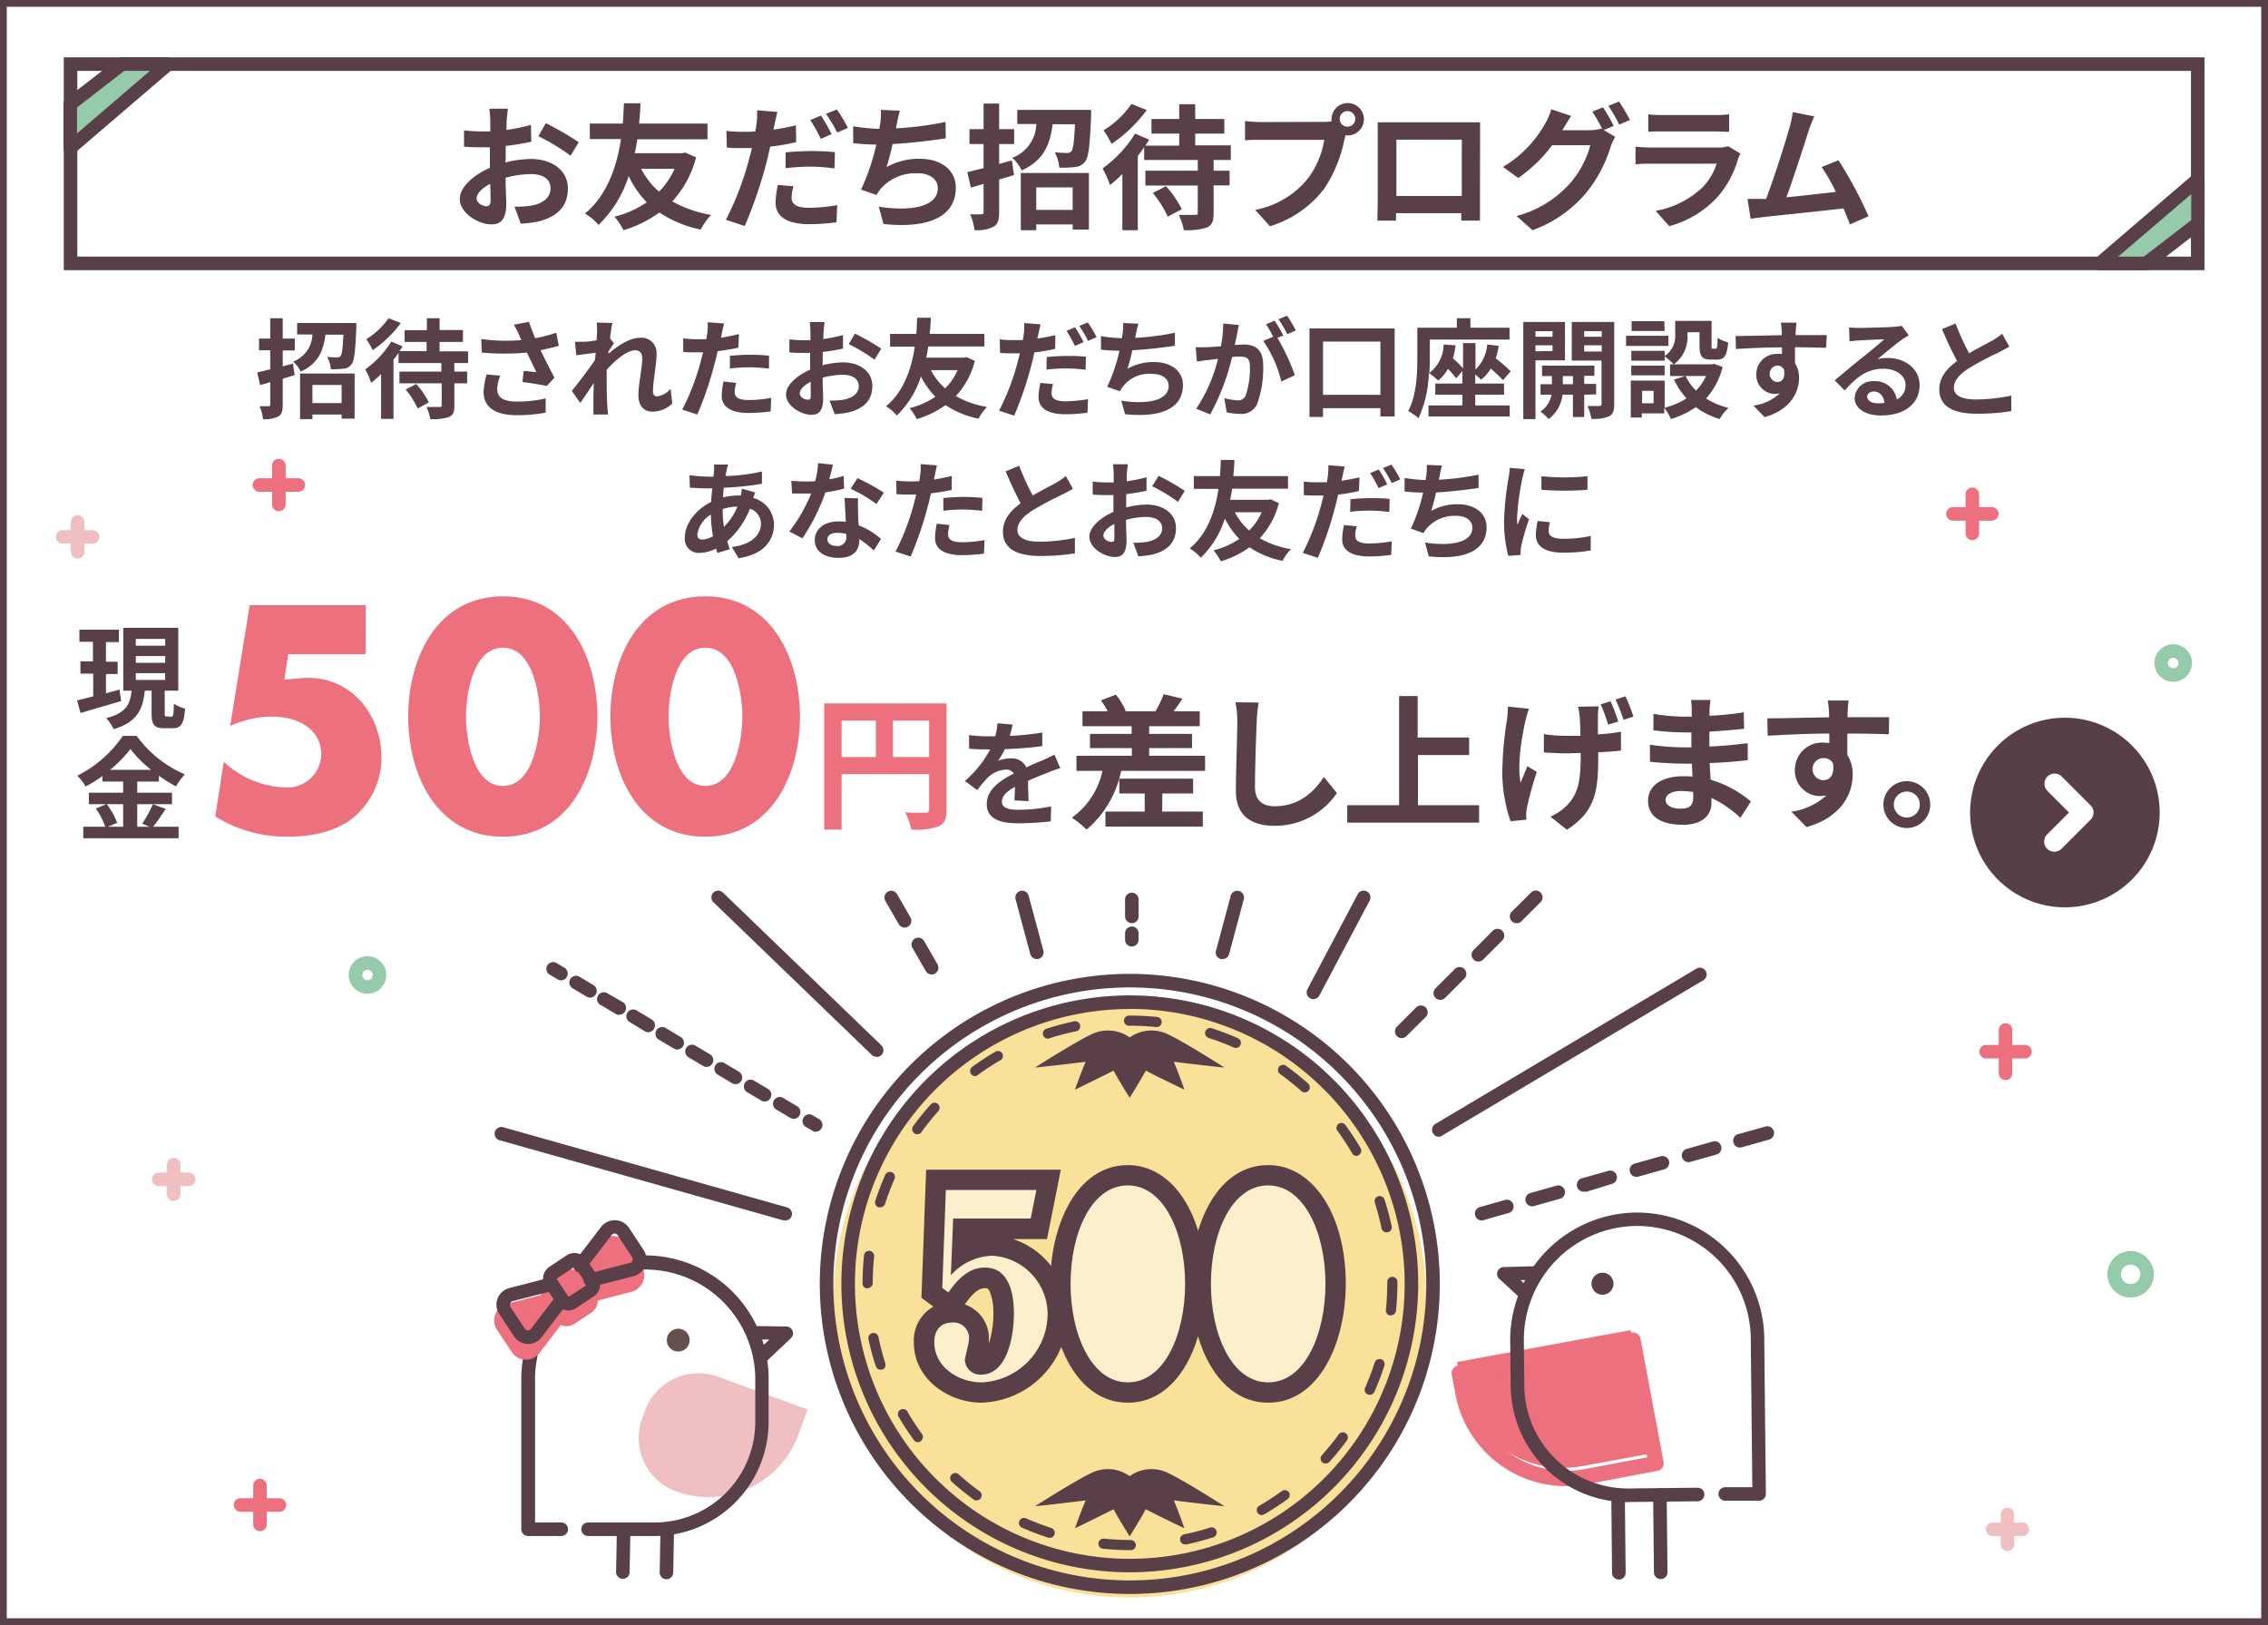 <svg id="レイヤー_1" data-name="レイヤー 1" xmlns="http://www.w3.org/2000/svg" viewBox="0 0 335 240"><rect x="0" y="0" width="335" height="240" fill="#808080" stroke="none"/><defs><style>.cls-1{fill:#fff;}.cls-2{fill:#583f48;}.cls-3{fill:#573f47;}.cls-4{fill:#ed707f;}.cls-5{fill:#95cbaa;}.cls-6{fill:#f9e199;}.cls-7{fill:#fcf0cc;}.cls-8{fill:#f0bfc2;}.cls-9{fill:#66504f;}</style></defs><rect class="cls-1" x="0.5" y="0.5" width="334" height="239"/><path class="cls-2" d="M334,1V239H1V1H334m1-1H0V240H335V0Z"/><path class="cls-3" d="M305,106a14,14,0,1,0,14,14A14,14,0,0,0,305,106Zm3.79,15.06-4.29,4.29a1.48,1.48,0,0,1-1.06.44,1.45,1.45,0,0,1-1.06-.44,1.49,1.49,0,0,1,0-2.12l3.23-3.23-3.23-3.23a1.5,1.5,0,0,1,2.12-2.12l4.29,4.29A1.49,1.49,0,0,1,308.79,121.06Z"/><path class="cls-2" d="M17.89,103.54l-6,1.76-.5-1.86c.67-.15,1.48-.37,2.38-.6V99.49H11.88V97.68h1.85v-2.9h-2V93h5.83v1.83H15.65v2.9h1.73v1.81H15.65v2.85l2-.55Zm7.39,2.31c.3,0,.37-.27.4-1.93a5,5,0,0,0,1.65.73c-.16,2.28-.6,2.9-1.83,2.9H24.25c-1.53,0-1.86-.57-1.86-2.25V102h-1c-.3,2.71-1.06,4.64-4.61,5.69a5.85,5.85,0,0,0-1.1-1.63c3-.75,3.55-2.11,3.76-4.06H18.21V92.72h8.12V102h-2v3.26c0,.48,0,.55.31.55ZM20.06,95.36H24.4v-1H20.06Zm0,2.53H24.4v-1H20.06Zm0,2.53H24.4v-1H20.06Z"/><path class="cls-2" d="M24.48,119.47c-.63.92-1.28,1.93-1.86,2.63h3.76v1.7H12.3v-1.7h3.25a11.29,11.29,0,0,0-1.39-2.68l1.52-.65H13.13v-1.7h5.06v-1.64H15.13v-.82a20.56,20.56,0,0,1-2.48,1.55,7.87,7.87,0,0,0-1.23-1.6,17.69,17.69,0,0,0,6.72-5.88h2.05a17,17,0,0,0,7.11,5.68A9.66,9.66,0,0,0,26,116.14a21.37,21.37,0,0,1-2.53-1.58v.87H20.27v1.64H25.4v1.7H20.27v3.33h1.82L21,121.65a18.28,18.28,0,0,0,1.58-2.88Zm-8.7-.7a11.27,11.27,0,0,1,1.53,2.75l-1.37.58h2.25v-3.33Zm6.54-5.08a17.69,17.69,0,0,1-3.06-3.07,17.46,17.46,0,0,1-3,3.07Z"/><path class="cls-4" d="M42.58,96.62,42,100.37l2.7-.22c6.72-.52,11.64,5,11.64,11.78a11.43,11.43,0,0,1-4.23,8.89c-2.61,2.1-6.32,2.75-9.59,2.75a19.84,19.84,0,0,1-10.73-3l1.27-8.06a14,14,0,0,0,9.15,3.79,5,5,0,0,0,5.24-4.84c0-4-3.8-5.63-7.2-5.63A14.76,14.76,0,0,0,34,107.22l2.88-17.84H54v7.24Z"/><path class="cls-4" d="M88.24,105.82c0,8.55-4.14,17.75-13.95,17.75s-14-9.2-14-17.75,4.19-17.75,14-17.75S88.24,97.27,88.24,105.82Zm-19.41,0c0,3.18,1,10.25,5.46,10.25s5.45-7.07,5.45-10.25-1-10.16-5.45-10.16S68.83,102.59,68.83,105.78Z"/><path class="cls-4" d="M118.16,105.82c0,8.55-4.15,17.75-14,17.75s-14-9.2-14-17.75,4.18-17.75,14-17.75S118.16,97.27,118.16,105.82Zm-19.41,0c0,3.18,1,10.25,5.45,10.25s5.45-7.07,5.45-10.25-1-10.16-5.45-10.16S98.75,102.59,98.75,105.78Z"/><path class="cls-4" d="M139.81,119.54c0,1.39-.3,2.1-1.2,2.51a10,10,0,0,1-4,.47,10.54,10.54,0,0,0-.92-2.55c1.22.08,2.61.06,3,.06s.55-.15.55-.51v-5.18H124.31v8.18h-2.57V103.89h18.07Zm-15.5-7.73h5.06v-5.39h-5.06Zm12.93,0v-5.39h-5.35v5.39Z"/><path class="cls-2" d="M149.85,118.21c0-.5.06-1.28.07-2-1.25.69-1.93,1.35-1.93,2.19s.8,1.2,2.46,1.2a25.77,25.77,0,0,0,4.81-.5l-.06,2.21a46.07,46.07,0,0,1-4.8.28c-2.65,0-4.65-.64-4.65-2.83s2.05-3.53,4-4.52a1.31,1.31,0,0,0-1.18-.58,4.21,4.21,0,0,0-2.65,1.16c-.51.52-1,1.13-1.58,1.87l-1.81-1.35a16.56,16.56,0,0,0,3.73-4.66H146c-.69,0-1.94,0-2.86-.12v-2a21.2,21.2,0,0,0,3,.19H147a10,10,0,0,0,.34-1.93l2.23.19c-.09.41-.21,1-.42,1.67a38.79,38.79,0,0,0,4.8-.49l0,2c-1.63.24-3.71.38-5.53.45a10.12,10.12,0,0,1-1,1.71,5.32,5.32,0,0,1,1.91-.34,2.29,2.29,0,0,1,2.26,1.32c.88-.41,1.6-.71,2.3-1s1.25-.58,1.86-.88l.86,2a18.23,18.23,0,0,0-2,.72c-.75.29-1.71.67-2.76,1.15,0,.94.05,2.19.07,3Z"/><path class="cls-2" d="M178,111.62v2.23h-12.4a15.32,15.32,0,0,1-5.11,8.67,15.3,15.3,0,0,0-2.16-1.76,11.46,11.46,0,0,0,4.51-6.91H159v-2.23h8.18v-1.13H161v-2.1h6.15v-1.14h-7.26v-2.2h3.72a10.47,10.47,0,0,0-1-1.61l2.2-.85a9.37,9.37,0,0,1,1.46,2.39l-.15.07h4.54a15.39,15.39,0,0,0,1.22-2.53l2.78.67c-.45.68-.9,1.32-1.3,1.86h3.85v2.2h-7.47v1.14h6.33v2.1h-6.33v1.13Zm-6.34,8.24h6v2.21H163.28v-2.21h5.8v-2.67h-3.75V115h10.9v2.19h-4.54Z"/><path class="cls-2" d="M185.91,103.76a21.51,21.51,0,0,0-.28,2.83c-.11,2.27-.26,7-.26,9.65,0,2.14,1.29,2.83,2.91,2.83,3.51,0,5.74-2,7.26-4.32l1.93,2.37a11,11,0,0,1-9.21,4.84c-3.47,0-5.71-1.52-5.71-5.14,0-2.85.21-8.41.21-10.23a13.5,13.5,0,0,0-.28-2.87Z"/><path class="cls-2" d="M218.47,118.92v2.57H199v-2.57h7.66V102.8h2.74v6.12H217v2.59h-7.56v7.41Z"/><path class="cls-2" d="M225.83,104.68c-.19.54-.4,1.29-.51,1.74-.52,2.35-1.26,6.55-.71,9.18.28-.66.67-1.67,1-2.44L227,114a51.58,51.58,0,0,0-1.44,5.18,7.24,7.24,0,0,0-.13,1c0,.21,0,.57.05.87l-2.36.24a23,23,0,0,1-1.22-6.87,52.3,52.3,0,0,1,.71-8.25c.08-.57.1-1.28.13-1.82Zm10.3-.36c-.06.51-.09,1-.11,1.46v2.69c1.29-.1,2.49-.23,3.41-.4l0,2.78c-.89.11-2.07.19-3.36.26v.66c0,5-.4,8.07-4.62,10.77L229,120.61a8.27,8.27,0,0,0,2.48-1.69c1.61-1.69,2-3.58,2-7.17v-.54c-.73,0-1.45.05-2.16.05-.92,0-2.21-.07-3.28-.13v-2.7a22.33,22.33,0,0,0,3.24.24c.68,0,1.41,0,2.16,0,0-1.15-.06-2.24-.11-2.84a11.13,11.13,0,0,0-.23-1.46Zm1.41,2.7a26,26,0,0,0-1.11-3l1.45-.45a23.9,23.9,0,0,1,1.14,3Zm2.55-4.18a25.94,25.94,0,0,1,1.18,3l-1.46.47a27.89,27.89,0,0,0-1.18-3Z"/><path class="cls-2" d="M257.07,120.78a16.14,16.14,0,0,0-4.28-2.93c0,.28,0,.53,0,.75,0,1.82-1.37,3.21-4.18,3.21-3.38,0-5.18-1.28-5.18-3.53s2-3.64,5.25-3.64c.45,0,.87,0,1.3.06,0-.64-.06-1.3-.08-1.92h-1.1c-1.24,0-3.68-.11-5.09-.28l0-2.51a37.72,37.72,0,0,0,5.12.39h1v-2.21h-1a35.88,35.88,0,0,1-4.61-.32l0-2.42a27.81,27.81,0,0,0,4.61.41h1.05v-1a9.14,9.14,0,0,0-.11-1.46h2.89a12.46,12.46,0,0,0-.15,1.5l0,.83a43,43,0,0,0,5.05-.51l.06,2.44c-1.39.13-3.1.3-5.13.41l0,2.2c2.14-.08,3.92-.28,5.66-.49v2.51c-1.91.21-3.56.36-5.61.42,0,.8.08,1.65.15,2.47a16.4,16.4,0,0,1,5.93,3.21Zm-7-3.81a12.24,12.24,0,0,0-1.74-.15c-1.5,0-2.31.58-2.31,1.31s.75,1.3,2.21,1.3c1.13,0,1.86-.34,1.86-1.56C250.11,117.64,250.11,117.34,250.09,117Z"/><path class="cls-2" d="M279,108.45c-1.28-.06-3.27-.11-6.14-.11,0,1.08,0,2.23,0,3.15a5.26,5.26,0,0,1,.79,2.93c0,2.77-1.63,6.28-6.81,7.73l-2.24-2.27a9.65,9.65,0,0,0,5.18-2.42,4.3,4.3,0,0,1-1,.11,3.73,3.73,0,0,1-3.66-3.89,4,4,0,0,1,4.24-4,5.49,5.49,0,0,1,.84.07l0-1.41c-3.21,0-6.48.17-9.09.32l-.07-2.57c2.42,0,6.27-.11,9.12-.15a5.74,5.74,0,0,0,0-.64,14.78,14.78,0,0,0-.19-1.84h3.08c-.06.34-.13,1.47-.15,1.81,0,.18,0,.39,0,.65,2.14,0,5,0,6.14,0Zm-9.65,6.77c.87,0,1.67-.67,1.39-2.51a1.52,1.52,0,0,0-1.39-.75,1.63,1.63,0,1,0,0,3.26Z"/><path class="cls-2" d="M285.11,118.83a3.46,3.46,0,1,1-3.47-3.46A3.47,3.47,0,0,1,285.11,118.83Zm-1.54,0a1.92,1.92,0,1,0-1.93,1.91A1.92,1.92,0,0,0,283.57,118.83Z"/><path class="cls-2" d="M325.62,39.9H9.42V8.47h316.2Zm-314.2-2h312.2V10.47H11.42Z"/><polygon class="cls-5" points="10.58 22.88 10.58 16.37 18.21 10.47 25.05 10.47 10.58 22.88"/><path class="cls-2" d="M10.38,22.87a1,1,0,0,1-.42-.09,1,1,0,0,1-.58-.91v-6.5a1,1,0,0,1,.39-.8L17.4,8.68A1,1,0,0,1,18,8.47h6.83a1,1,0,0,1,.65,1.76L11,22.63A1,1,0,0,1,10.38,22.87Zm1-7V19.7l10.76-9.23H18.35Z"/><polygon class="cls-5" points="324.78 27.3 324.78 33.81 317.15 39.71 310.32 39.71 324.78 27.3"/><path class="cls-2" d="M317,39.9h-6.83a1,1,0,0,1-.66-1.75l14.47-12.41a1,1,0,0,1,1.65.76V33a1,1,0,0,1-.39.8l-7.63,5.9A1,1,0,0,1,317,39.9Zm-4.13-2h3.79l7-5.39V28.67Z"/><path class="cls-2" d="M74.64,24a16.12,16.12,0,0,1,3.8-.52c3,0,5.44,1.62,5.44,4.35,0,2.34-1.22,4.1-4.36,4.88a16.14,16.14,0,0,1-2.6.32L76,30.52a15.14,15.14,0,0,0,2.44-.14c1.6-.28,2.88-1.1,2.88-2.55s-1.2-2.12-2.92-2.12a14.48,14.48,0,0,0-3.72.54c0,1.58.1,3.11.1,3.79,0,2.46-.9,3.1-2.18,3.1-1.94,0-4.68-1.66-4.68-3.76,0-1.74,2-3.53,4.44-4.59,0-.46,0-.91,0-1.38V21.75c-.38,0-.74,0-1.06,0-.9,0-1.9,0-2.76-.1l0-2.4a21.7,21.7,0,0,0,2.74.16c.36,0,.74,0,1.14,0,0-.7,0-1.28,0-1.62a15.72,15.72,0,0,0-.14-1.74H75c0,.36-.12,1.22-.16,1.72s0,.92-.06,1.42a27.12,27.12,0,0,0,3.64-.74l.06,2.48a38.25,38.25,0,0,1-3.78.62c0,.6,0,1.2,0,1.78ZM72.46,29.6c0-.5,0-1.4-.06-2.44-1.22.62-2,1.44-2,2.14s.92,1.16,1.44,1.16C72.18,30.46,72.46,30.28,72.46,29.6Zm8.16-11.41A43.75,43.75,0,0,1,85.48,21l-1.2,2a30.09,30.09,0,0,0-4.76-2.88Z"/><path class="cls-2" d="M102.82,23.23a15.11,15.11,0,0,1-3.52,6.51,17.64,17.64,0,0,0,5.74,2,9.65,9.65,0,0,0-1.54,2.16,17,17,0,0,1-6.1-2.52A17.9,17.9,0,0,1,92.1,34a9.85,9.85,0,0,0-1.34-2,14.49,14.49,0,0,0,4.76-2.12A14.91,14.91,0,0,1,92.86,26a17.26,17.26,0,0,1-4.46,7.22,7.4,7.4,0,0,0-2-1.68c3.46-2.84,4.78-7.37,5.32-11H87.12V18.25H92c.1-1.3.12-2.36.16-3H94.6c0,.72-.08,1.76-.2,3h10.1v2.32H94.14c-.1.66-.22,1.34-.38,2.06h7l.44-.1Zm-8.12,1.7a11.41,11.41,0,0,0,2.64,3.37,11.07,11.07,0,0,0,2.3-3.37Z"/><path class="cls-2" d="M117.6,21a35.65,35.65,0,0,1-3.84.66c-.18.84-.38,1.72-.6,2.54A64.44,64.44,0,0,1,110,33.38l-2.78-.92a44,44,0,0,0,3.42-8.93c.14-.54.3-1.1.42-1.66-.46,0-.9,0-1.3,0-1,0-1.7,0-2.4-.08l-.06-2.46a19.19,19.19,0,0,0,2.5.14c.58,0,1.16,0,1.76-.06.08-.42.14-.82.18-1.12a10.43,10.43,0,0,0,.08-2l3,.24c-.14.56-.32,1.44-.42,1.88l-.16.74c1.12-.16,2.24-.38,3.32-.64Zm-.4,6.51a7,7,0,0,0-.28,1.66c0,.86.5,1.52,2.62,1.52a25,25,0,0,0,4.12-.4l-.1,2.54a31.69,31.69,0,0,1-4,.28c-3.34,0-5-1.16-5-3.16a13.2,13.2,0,0,1,.34-2.64Zm-1.16-5a37.31,37.31,0,0,1,3.8-.2,34.29,34.29,0,0,1,3.48.16l-.06,2.41a26.35,26.35,0,0,0-3.4-.27,30.88,30.88,0,0,0-3.82.23Zm5.2-2a22.39,22.39,0,0,0-1.56-2.78l1.58-.66a27.51,27.51,0,0,1,1.58,2.74Zm2.38-4.34a23.67,23.67,0,0,1,1.62,2.72l-1.58.68A21.2,21.2,0,0,0,122,16.81Z"/><path class="cls-2" d="M139.7,20.43c-2.06.32-5.2.7-7.86.84a35,35,0,0,1-.9,3.42,9.63,9.63,0,0,1,4.92-1.24c3.2,0,5.32,1.72,5.32,4.25,0,4.46-4.28,6.06-10.68,5.38l-.7-2.56c4.34.7,8.72.18,8.72-2.74,0-1.19-1-2.19-3-2.19a6.8,6.8,0,0,0-5.48,2.35,5.81,5.81,0,0,0-.56.86L127.18,28a32.31,32.31,0,0,0,2.26-6.65c-1.26,0-2.42-.1-3.42-.2V18.65a28,28,0,0,0,3.88.38c0-.3.1-.56.12-.8a12.12,12.12,0,0,0,.1-2l2.8.12a20.7,20.7,0,0,0-.46,2l-.12.6a47.65,47.65,0,0,0,7.32-.94Z"/><path class="cls-2" d="M149.78,25.85c-.72.23-1.46.44-2.2.66v4.81c0,1.14-.18,1.78-.82,2.16a5.22,5.22,0,0,1-2.82.5,8.2,8.2,0,0,0-.64-2.34,16.16,16.16,0,0,0,1.66,0c.24,0,.32-.08.32-.34V27.16l-1.88.54-.52-2.28,2.4-.59V21.27H143.2v-2.2h2.08V15.29h2.3v3.78h2.22v2.2h-2.22v2.94l1.88-.52Zm11.38-9.62s0,.62,0,.92c-.18,4.3-.36,6.08-.9,6.73a2,2,0,0,1-1.46.79,15.73,15.73,0,0,1-2.34.08,5.22,5.22,0,0,0-.68-2.26c.78.08,1.48.1,1.84.1a.76.76,0,0,0,.62-.24c.28-.32.42-1.38.54-4h-3.3c-.38,3-1.32,5.34-4.56,6.82a6.16,6.16,0,0,0-1.4-1.86,5.51,5.51,0,0,0,3.56-5h-2.82V16.23Zm-10.38,9.32h10.06V33.9h-2.4v-.76h-5.38V34h-2.28Zm2.28,2.13V31h5.38V27.68Z"/><path class="cls-2" d="M179.26,23.63v1.58h2.36v2.17h-2.36v4.08c0,1.2-.22,1.78-1,2.14a9.21,9.21,0,0,1-3.4.38,9.49,9.49,0,0,0-.74-2.24c1,0,2.08,0,2.4,0s.4-.06.4-.34v-4h-7.74V25.21h7.74V23.63H169V21.75c-.3.42-.6.84-.94,1.28V34h-2.28v-8.3a20.22,20.22,0,0,1-1.82,1.63,16.83,16.83,0,0,0-1.1-2.46,17.88,17.88,0,0,0,4.8-5.14l2.08.9c-.18.28-.36.58-.56.88h5V19.73h-4.1V17.57h4.1V15.39h2.36v2.18h4.3v2.16h-4.3v1.74h5.26v2.16Zm-9.88-7.38a20.92,20.92,0,0,1-5.2,5,14,14,0,0,0-1.18-2,13.57,13.57,0,0,0,4.12-3.9Zm2.84,11.25a15.26,15.26,0,0,1,2.34,3.4L172.48,32a15.4,15.4,0,0,0-2.2-3.5Z"/><path class="cls-2" d="M195.54,18a8.85,8.85,0,0,0,1.14-.08,2.22,2.22,0,0,1,0-.38A2.39,2.39,0,1,1,199,20a1.14,1.14,0,0,1-.26,0l-.16.6a20.3,20.3,0,0,1-3,7.29,15.83,15.83,0,0,1-8,5.52L185.4,31a13.1,13.1,0,0,0,7.84-4.71,12.84,12.84,0,0,0,2.36-5.64h-9.32c-.92,0-1.86,0-2.38.08V17.87a22.27,22.27,0,0,0,2.38.16Zm4.64-.46A1.15,1.15,0,1,0,199,18.71,1.16,1.16,0,0,0,200.18,17.57Z"/><path class="cls-2" d="M218.6,29.8c0,.78,0,2.7,0,2.78h-2.76l0-1.1h-9.64l0,1.1h-2.76c0-.1.06-1.84.06-2.8V20c0-.56,0-1.38,0-1.94.82,0,1.58,0,2.12,0h11c.5,0,1.26,0,2,0,0,.6,0,1.34,0,1.94Zm-12.34-9.17v8.31h9.66V20.63Z"/><path class="cls-2" d="M236.88,19.21l1.7,1a8.47,8.47,0,0,0-.66,1.42,20.31,20.31,0,0,1-3.5,6.69A18.63,18.63,0,0,1,226.36,34L224,31.9a16,16,0,0,0,8.06-5,14.25,14.25,0,0,0,2.84-5.45h-5.64a21.75,21.75,0,0,1-5,4.84L222,24.65a17.11,17.11,0,0,0,6.24-6.42,8.74,8.74,0,0,0,.9-2.1l2.94,1c-.48.7-1,1.6-1.24,2l-.06.1h4a6.3,6.3,0,0,0,1.74-.24l.14.08a23.19,23.19,0,0,0-1.46-2.58l1.58-.64a29.28,29.28,0,0,1,1.58,2.74ZM239.14,15a28.56,28.56,0,0,1,1.62,2.72l-1.6.68a19,19,0,0,0-1.6-2.76Z"/><path class="cls-2" d="M257.08,22.69a7.41,7.41,0,0,0-.38.84,14.41,14.41,0,0,1-3,5.55,15,15,0,0,1-7.14,4.32l-2-2.26a13.48,13.48,0,0,0,6.94-3.5,8.71,8.71,0,0,0,2.06-3.47h-9.66c-.48,0-1.48,0-2.32.1v-2.6c.84.08,1.7.12,2.32.12h9.9a4.22,4.22,0,0,0,1.46-.2Zm-13.62-5.8a16.86,16.86,0,0,0,2.08.1h7.7a18.86,18.86,0,0,0,2.16-.1v2.58c-.54,0-1.48-.06-2.2-.06h-7.66c-.64,0-1.5,0-2.08.06Z"/><path class="cls-2" d="M273.24,33.14c-.26-.68-.58-1.5-.94-2.36-3.26.38-9.32,1-11.84,1.28l-1.88.24-.46-2.92c.68,0,1.54,0,2.2,0l.54,0c1.16-3,2.88-8.45,3.46-10.53a14.84,14.84,0,0,0,.48-2.3l3.18.64a22.75,22.75,0,0,0-.86,2.22c-.64,2-2.26,7.05-3.26,9.73,2.44-.24,5.28-.56,7.3-.8a24.33,24.33,0,0,0-2.1-3.67l2.5-1A62.3,62.3,0,0,1,276,31.94Z"/><path class="cls-2" d="M43.52,55.4l-1.76.53v3.84c0,.91-.14,1.42-.65,1.73a4.18,4.18,0,0,1-2.26.4A6.52,6.52,0,0,0,38.34,60c.57,0,1.14,0,1.33,0s.25-.07.25-.27V56.44l-1.5.43L38,55c.56-.12,1.2-.28,1.92-.46V51.73H38.26V50h1.66V47h1.84v3h1.78v1.76H41.76v2.35l1.51-.41Zm9.11-7.7s0,.49,0,.73c-.15,3.45-.29,4.87-.72,5.38a1.57,1.57,0,0,1-1.17.64,12.53,12.53,0,0,1-1.88.07,4.19,4.19,0,0,0-.54-1.81c.62.06,1.19.08,1.47.08a.61.61,0,0,0,.5-.19c.22-.26.34-1.11.43-3.17H48.07c-.3,2.38-1.06,4.27-3.65,5.45A5,5,0,0,0,43.3,53.4a4.42,4.42,0,0,0,2.85-4H43.89V47.7Zm-8.31,7.46h8.06v6.67H50.46v-.61H46.15v.68H44.32Zm1.83,1.69v2.68h4.31V56.85Z"/><path class="cls-2" d="M67.11,53.62v1.26H69v1.73H67.11v3.27c0,1-.17,1.42-.81,1.71a7.47,7.47,0,0,1-2.73.31A7.74,7.74,0,0,0,63,60.1c.79,0,1.67,0,1.92,0s.32,0,.32-.27V56.61H59V54.88h6.19V53.62H58.87v-1.5c-.24.33-.48.67-.75,1v8.74H56.29V55.24a18.71,18.71,0,0,1-1.46,1.31,11.61,11.61,0,0,0-.88-2,14.28,14.28,0,0,0,3.85-4.11l1.66.72-.45.7h4V50.5H59.76V48.77h3.29V47h1.88v1.74h3.45V50.5H64.93v1.39h4.21v1.73ZM59.2,47.71a16.67,16.67,0,0,1-4.16,4,10.63,10.63,0,0,0-.94-1.62A11,11,0,0,0,57.4,47Zm2.28,9a12.52,12.52,0,0,1,1.87,2.72l-1.66.9a12.17,12.17,0,0,0-1.77-2.8Z"/><path class="cls-2" d="M82.54,51.08c-.8.22-1.73.44-2.69.64.61,1.28,1.36,2.78,2.05,4.05L80.78,57c-.87-.18-2.44-.44-3.61-.58l.18-1.63c.53,0,1.39.14,1.87.17-.38-.8-.93-1.9-1.39-2.89a37,37,0,0,1-6.67,0l-.07-2a26.87,26.87,0,0,0,5.92.16c-.12-.25-.24-.51-.33-.75a12,12,0,0,0-.79-1.52l2.24-.43c.28.83.58,1.58.93,2.42a22.82,22.82,0,0,0,3.11-.81Zm-8.66,4.4a6.79,6.79,0,0,0-.44,1.89c0,1.15.6,1.93,2.84,1.93a17.56,17.56,0,0,0,4.32-.46l0,2.1a22.3,22.3,0,0,1-4.27.38c-3.19,0-4.9-1.2-4.9-3.41a10.59,10.59,0,0,1,.45-2.61Z"/><path class="cls-2" d="M99.3,59.59a4.17,4.17,0,0,1-3,1.2c-1.19,0-2-.88-2-2.4,0-1.73.56-4,.56-5.49,0-.78-.4-1.17-1.05-1.17-1.19,0-2.92,1.46-4.2,2.88,0,.45,0,.88,0,1.28,0,1.3,0,2.63.1,4.12,0,.28.08.86.11,1.21H87.65c0-.33,0-.91,0-1.17,0-1.23,0-2.14.06-3.48-.68,1-1.45,2.17-2,2.93l-1.25-1.77c.9-1.08,2.5-3.2,3.4-4.53L88,52.1l-2.88.37-.19-2c.45,0,.81,0,1.37,0s1.16-.11,1.83-.21c0-.59.06-1,.06-1.22a8.38,8.38,0,0,0-.06-1.4l2.32.06c-.1.45-.22,1.26-.35,2.26l.59.75c-.21.27-.54.78-.82,1.2a2,2,0,0,1,0,.34c1.25-1.09,3.08-2.36,4.61-2.36a2.23,2.23,0,0,1,2.5,2.34c0,1.65-.53,4-.53,5.62,0,.41.21.69.61.69a3.17,3.17,0,0,0,2-1.12Z"/><path class="cls-2" d="M109.06,51.35c-.94.21-2,.38-3.07.51-.14.69-.3,1.39-.48,2A51.61,51.61,0,0,1,103,61.22l-2.23-.73a34.74,34.74,0,0,0,2.74-7.14c.11-.42.22-.87.33-1.31l-1,0c-.76,0-1.36,0-1.92-.07l0-2a14.83,14.83,0,0,0,2,.13c.46,0,.92,0,1.4,0,.07-.35.12-.66.15-.91a8.38,8.38,0,0,0,.06-1.6l2.42.19c-.11.43-.26,1.13-.34,1.49l-.12.61c.89-.15,1.79-.33,2.65-.53Zm-.32,5.2a5.41,5.41,0,0,0-.22,1.33c0,.69.4,1.2,2.1,1.2a18.12,18.12,0,0,0,3.29-.32l-.08,2a25.55,25.55,0,0,1-3.23.23c-2.67,0-4-.93-4-2.53a10.87,10.87,0,0,1,.27-2.12Zm-.93-4c.88-.08,2-.16,3-.16a26.46,26.46,0,0,1,2.78.15l0,1.9a24.18,24.18,0,0,0-2.72-.19,23.1,23.1,0,0,0-3.06.18Z"/><path class="cls-2" d="M121.49,53.94a13,13,0,0,1,3-.42c2.44,0,4.36,1.3,4.36,3.48,0,1.87-1,3.28-3.49,3.9a12.83,12.83,0,0,1-2.08.26l-.74-2a11.58,11.58,0,0,0,2-.12c1.28-.22,2.31-.88,2.31-2s-1-1.69-2.34-1.69a11.42,11.42,0,0,0-3,.43c0,1.26.08,2.48.08,3,0,2-.72,2.48-1.74,2.48-1.55,0-3.75-1.33-3.75-3,0-1.39,1.62-2.81,3.56-3.66,0-.37,0-.74,0-1.11V52.12l-.85,0c-.72,0-1.52,0-2.21-.08l0-1.92a17.91,17.91,0,0,0,2.2.13c.28,0,.59,0,.91,0,0-.56,0-1,0-1.29a12.23,12.23,0,0,0-.11-1.4h2.18c0,.29-.1,1-.13,1.38s0,.74-.05,1.14a23,23,0,0,0,2.92-.6l0,2a30.19,30.19,0,0,1-3,.5c0,.48,0,1,0,1.42Zm-1.74,4.45c0-.4,0-1.12,0-2-1,.49-1.62,1.15-1.62,1.71s.74.93,1.16.93S119.75,58.93,119.75,58.39Zm6.53-9.12a34.52,34.52,0,0,1,3.89,2.22l-1,1.63a24.53,24.53,0,0,0-3.81-2.3Z"/><path class="cls-2" d="M144,53.3a12,12,0,0,1-2.82,5.2,14,14,0,0,0,4.6,1.6,7.82,7.82,0,0,0-1.24,1.73,13.49,13.49,0,0,1-4.88-2,14.19,14.19,0,0,1-4.24,2.07,8,8,0,0,0-1.07-1.62,11.75,11.75,0,0,0,3.81-1.69,11.69,11.69,0,0,1-2.13-3,13.87,13.87,0,0,1-3.57,5.78A6.06,6.06,0,0,0,130.87,60c2.77-2.27,3.82-5.89,4.25-8.8h-3.65V49.31h3.88c.08-1,.09-1.88.13-2.38h2c0,.58-.06,1.41-.16,2.38h8.08v1.86h-8.29c-.08.53-.17,1.07-.3,1.65h5.6l.35-.08Zm-6.5,1.36a8.93,8.93,0,0,0,2.11,2.69,8.46,8.46,0,0,0,1.84-2.69Z"/><path class="cls-2" d="M155.86,51.52a27.6,27.6,0,0,1-3.07.53c-.15.67-.31,1.38-.48,2a53.08,53.08,0,0,1-2.51,7.34l-2.23-.74a35.32,35.32,0,0,0,2.74-7.14c.11-.43.24-.88.33-1.33l-1,0c-.77,0-1.36,0-1.92-.06l-.05-2a14.79,14.79,0,0,0,2,.11c.46,0,.92,0,1.4,0,.07-.34.12-.66.15-.9a8.49,8.49,0,0,0,.06-1.62l2.42.19c-.11.45-.26,1.16-.34,1.51l-.13.59c.9-.13,1.8-.3,2.66-.51Zm-.32,5.21a5.41,5.41,0,0,0-.22,1.32c0,.69.4,1.22,2.09,1.22a20.12,20.12,0,0,0,3.3-.32l-.08,2a23.8,23.8,0,0,1-3.23.23c-2.67,0-4-.93-4-2.53a10.26,10.26,0,0,1,.28-2.11Zm-.93-4a28.8,28.8,0,0,1,3-.16c.9,0,1.86,0,2.79.12l-.05,1.92a24,24,0,0,0-2.72-.2,27.14,27.14,0,0,0-3.06.17Zm4.16-1.64a18.68,18.68,0,0,0-1.24-2.22l1.26-.53a22.46,22.46,0,0,1,1.27,2.19Zm1.91-3.47a20.8,20.8,0,0,1,1.3,2.18l-1.27.54a17.45,17.45,0,0,0-1.29-2.21Z"/><path class="cls-2" d="M173.54,51.06c-1.64.26-4.16.56-6.29.67a25.13,25.13,0,0,1-.72,2.74,7.65,7.65,0,0,1,3.94-1c2.56,0,4.26,1.37,4.26,3.39,0,3.57-3.43,4.85-8.55,4.31l-.56-2c3.47.56,7,.14,7-2.2,0-.94-.83-1.74-2.37-1.74a4.84,4.84,0,0,0-4.83,2.56l-1.88-.67a24.85,24.85,0,0,0,1.81-5.32c-1,0-1.93-.08-2.73-.16v-2a22.92,22.92,0,0,0,3.1.31c0-.24.08-.45.1-.64a10.4,10.4,0,0,0,.08-1.6l2.24.09a15,15,0,0,0-.37,1.62l-.1.48a39.34,39.34,0,0,0,5.86-.75Z"/><path class="cls-2" d="M183,48c-.1.41-.19.91-.27,1.31s-.23,1.06-.34,1.63c.53,0,1-.06,1.33-.06,1.68,0,2.86.75,2.86,3a15.51,15.51,0,0,1-.89,5.78,2.53,2.53,0,0,1-2.61,1.46,9.59,9.59,0,0,1-1.89-.22l-.35-2.1a9.67,9.67,0,0,0,1.95.33,1.18,1.18,0,0,0,1.19-.68,12.16,12.16,0,0,0,.64-4.34c0-1.27-.55-1.44-1.54-1.44-.26,0-.64,0-1.09.06a34.51,34.51,0,0,1-3.23,8.47l-2.07-.83A23.44,23.44,0,0,0,179.91,53c-.56.06-1.06.12-1.36.17-.45,0-1.27.16-1.76.24l-.18-2.14a15.69,15.69,0,0,0,1.68,0c.5,0,1.25-.07,2.05-.13a18.47,18.47,0,0,0,.34-3.36Zm5.68,1.89a31.67,31.67,0,0,1,2.58,5.52l-2,.94a17.77,17.77,0,0,0-2.67-6l1.47-.62A17,17,0,0,0,187,47.89l1.27-.53c.4.59,1,1.6,1.28,2.19Zm1.46-.53a16.21,16.21,0,0,0-1.3-2.21l1.27-.53a19.05,19.05,0,0,1,1.29,2.18Z"/><path class="cls-2" d="M206,48.51v13h-2.1V60.28h-8.48v1.3h-2V48.51Zm-2.1,9.8V50.45h-8.48v7.86Z"/><path class="cls-2" d="M217.91,59.88H223v1.63H211V59.88h5V58.29h-4V56.65h4V54.79l-.91,1.09a12.2,12.2,0,0,0-1.22-1.4,5.87,5.87,0,0,1-1.44,1.72,9.62,9.62,0,0,0-1.38-1.12,17.1,17.1,0,0,1-1.53,6.69A7.42,7.42,0,0,0,208,60.71c1.25-2.29,1.35-5.63,1.35-8V48.4h5.84V47h2V48.4h5.78v1.75H211.19v2.61c0,.68,0,1.47-.07,2.32a5.37,5.37,0,0,0,2.12-4.2L215,51a10.51,10.51,0,0,1-.39,1.92,19,19,0,0,1,1.49,1.47V50.67h1.84v3.91a5.76,5.76,0,0,0,1.73-3.7l1.7.2a10.11,10.11,0,0,1-.44,1.84,24,24,0,0,1,2.21,1.92L222,56.15a19.67,19.67,0,0,0-1.81-1.71,5.68,5.68,0,0,1-1.44,1.64,7.76,7.76,0,0,0-.85-.78v1.35h4.26v1.64h-4.26Z"/><path class="cls-2" d="M226.8,53.22V61.9H225V47.55h6.16v5.67Zm0-4.31v.82h2.52v-.82Zm2.52,2.93V51H226.8v.88ZM234,58.29v3.3h-1.67v-3.3h-1.53a5.22,5.22,0,0,1-2.05,3.59,7.48,7.48,0,0,0-1.22-1.09,3.76,3.76,0,0,0,1.63-2.5h-1.61V56.74h1.68v-1.2h-1.46V54h7.73v1.5H234v1.2h1.76v1.55Zm-1.67-1.55v-1.2h-1.49v1.2Zm6.1,2.93c0,1-.18,1.51-.75,1.81a5.71,5.71,0,0,1-2.63.37,6.85,6.85,0,0,0-.57-1.89c.72,0,1.5,0,1.74,0s.34-.09.34-.31V53.25h-4.4v-5.7h6.27ZM234,48.91v.82h2.59v-.82Zm2.59,3V51H234v.92Z"/><path class="cls-2" d="M246.44,51.09h-6.26v-1.5h6.26Zm8,3.11A10.82,10.82,0,0,1,252,58.85a10.68,10.68,0,0,0,3.3,1.38A8.29,8.29,0,0,0,254,61.88a11.06,11.06,0,0,1-3.52-1.75,12.78,12.78,0,0,1-3.66,1.75,8.11,8.11,0,0,0-1-1.65v.82H242.5v.62h-1.62V56.21h5v4a10.55,10.55,0,0,0,3.23-1.38,10.87,10.87,0,0,1-1.84-2.77l1.63-.52h-2.22V53.81h.54a8.34,8.34,0,0,0-1.33-1.15v.61h-4.93V51.81h4.93v.77a3.58,3.58,0,0,0,1.55-3.28V47.39h5.37V51c0,.45,0,.5.2.5h.4c.21,0,.28-.21.29-1.6a5.49,5.49,0,0,0,1.56.67c-.17,2-.58,2.54-1.65,2.54h-.93c-1.28,0-1.65-.49-1.65-2.08V49.07h-1.79v.28a5,5,0,0,1-2,4.46h5.64l.32-.08Zm-8.56,1.23h-4.93V54h4.93Zm0-6.55H241V47.44h4.83Zm-1.63,8.84h-1.7v1.84h1.7Zm4.72-2.19a7.79,7.79,0,0,0,1.55,2.16A7.78,7.78,0,0,0,252,55.53Z"/><path class="cls-2" d="M269.72,51.36c-1,0-2.45-.08-4.59-.08,0,.8,0,1.67,0,2.36a3.9,3.9,0,0,1,.6,2.19c0,2.06-1.22,4.69-5.09,5.78L259,59.91a7.15,7.15,0,0,0,3.88-1.81,3.38,3.38,0,0,1-.72.08,2.79,2.79,0,0,1-2.74-2.91,3,3,0,0,1,3.17-3,3.05,3.05,0,0,1,.62,0V51.3c-2.4,0-4.85.13-6.8.24l-.05-1.92c1.81,0,4.69-.08,6.82-.11a3.18,3.18,0,0,0,0-.48,11.23,11.23,0,0,0-.14-1.38h2.3c0,.26-.09,1.1-.11,1.36s0,.29,0,.48c1.6,0,3.76,0,4.6,0Zm-7.22,5.06c.66,0,1.25-.49,1-1.87a1.13,1.13,0,0,0-1-.56,1.22,1.22,0,0,0,0,2.43Z"/><path class="cls-2" d="M281.93,49.52c-.39.24-.75.48-1.11.72-.84.59-2.51,2-3.5,2.8a5.46,5.46,0,0,1,1.49-.17c2.69,0,4.73,1.68,4.73,4,0,2.5-1.9,4.49-5.73,4.49-2.2,0-3.87-1-3.87-2.6a2.66,2.66,0,0,1,2.85-2.46,3.2,3.2,0,0,1,3.38,2.7,2.31,2.31,0,0,0,1.29-2.16c0-1.42-1.44-2.38-3.28-2.38-2.43,0-4,1.29-5.71,3.21L271,56.17c1.12-.92,3-2.53,4-3.3s2.53-2.07,3.31-2.75c-.82,0-3,.11-3.82.17a12.16,12.16,0,0,0-1.3.13l-.07-2.07a14.09,14.09,0,0,0,1.45.08c.83,0,4.22-.08,5.12-.16a6.54,6.54,0,0,0,1.21-.16Zm-3.59,10c-.09-1-.69-1.7-1.55-1.7-.59,0-1,.35-1,.75,0,.59.68,1,1.6,1A9,9,0,0,0,278.34,59.5Z"/><path class="cls-2" d="M296.79,51.19c-.48.29-1,.56-1.57.85a46.76,46.76,0,0,0-4.41,2.35c-1.33.86-2.21,1.78-2.21,2.88S289.7,59,291.89,59a26.52,26.52,0,0,0,5.19-.57l0,2.29a31.62,31.62,0,0,1-5.09.38c-3.15,0-5.54-.88-5.54-3.6,0-1.76,1.1-3.06,2.63-4.18-.74-1.36-1.51-3-2.23-4.72l2-.82a37.71,37.71,0,0,0,2,4.39c1.29-.75,2.67-1.46,3.42-1.87a11.56,11.56,0,0,0,1.46-1Z"/><path class="cls-2" d="M111.55,72.73c-.08.18-.19.51-.29.82a4.09,4.09,0,0,1,3.06,3.89c0,2.22-1.33,4.42-5.22,5l-1-1.66c3-.34,4.3-1.88,4.3-3.43a2.35,2.35,0,0,0-1.63-2.22,12.31,12.31,0,0,1-3.35,4.8c.12.41.24.8.37,1.18l-1.82.55c-.07-.19-.15-.42-.21-.64a5.65,5.65,0,0,1-2.45.64,2.06,2.06,0,0,1-2.15-2.32c0-2,1.69-4.16,3.89-5.21,0-.67.1-1.34.16-2h-.51c-.83,0-2.06-.06-2.8-.1l-.06-1.84a25.92,25.92,0,0,0,2.93.21h.6l.1-.85a7.6,7.6,0,0,0,0-.94l2.08,0a5.27,5.27,0,0,0-.22.84,6.76,6.76,0,0,0-.16.85,25.78,25.78,0,0,0,5.37-.67l0,1.82a44.44,44.44,0,0,1-5.63.58c-.05.47-.1,1-.12,1.43a10.53,10.53,0,0,1,2.37-.29h.27a8.68,8.68,0,0,0,.15-1Zm-6.24,6.47A21.22,21.22,0,0,1,105,76a4.16,4.16,0,0,0-2,2.91c0,.5.22.77.73.77A3.44,3.44,0,0,0,105.31,79.2Zm1.44-4a17.2,17.2,0,0,0,.18,2.62,9.24,9.24,0,0,0,2-3,7.57,7.57,0,0,0-2.18.36Z"/><path class="cls-2" d="M124.67,72.17a25.06,25.06,0,0,1-2.75.55,29.68,29.68,0,0,1-3.4,6.78l-1.93-1a24.08,24.08,0,0,0,3.23-5.61c-.27,0-.54,0-.82,0-.65,0-1.29,0-2,0L116.88,71a19.91,19.91,0,0,0,2.11.11c.46,0,.94,0,1.42-.05a12.91,12.91,0,0,0,.43-2.66l2.2.23c-.13.51-.32,1.31-.55,2.16a17.2,17.2,0,0,0,2.13-.5Zm2.08,1.43a19.63,19.63,0,0,0,0,2c0,.45,0,1.22.1,2a10.52,10.52,0,0,1,3.28,2l-1.06,1.7a14.52,14.52,0,0,0-2.14-1.68v.14c0,1.47-.8,2.63-3.06,2.63-2,0-3.52-.88-3.52-2.63,0-1.55,1.3-2.75,3.5-2.75.37,0,.74,0,1.08.06-.05-1.18-.13-2.57-.18-3.53ZM125,78.85a5.47,5.47,0,0,0-1.28-.16c-.92,0-1.51.38-1.51.94s.5,1,1.36,1A1.28,1.28,0,0,0,125,79.15Zm4.46-4.41a21.33,21.33,0,0,0-3.81-2.25l1-1.57a30,30,0,0,1,3.9,2.14Z"/><path class="cls-2" d="M140.57,72.35c-.94.21-2,.38-3.07.51-.14.69-.3,1.39-.48,2a51.61,51.61,0,0,1-2.51,7.33l-2.23-.73A34.74,34.74,0,0,0,135,74.35c.11-.42.22-.87.34-1.31l-1,0c-.77,0-1.36,0-1.92-.07l-.05-2a14.83,14.83,0,0,0,2,.13c.46,0,.93,0,1.41-.05.06-.35.11-.66.14-.91a7.62,7.62,0,0,0,.06-1.6l2.42.19c-.11.43-.25,1.13-.33,1.49l-.13.61c.89-.15,1.79-.33,2.65-.53Zm-.32,5.2a5.93,5.93,0,0,0-.22,1.33c0,.69.4,1.2,2.1,1.2a18.12,18.12,0,0,0,3.29-.32l-.08,2a25.4,25.4,0,0,1-3.23.23c-2.67,0-4-.93-4-2.53a10.87,10.87,0,0,1,.27-2.12Zm-.92-4c.88-.08,2-.16,3-.16a26.46,26.46,0,0,1,2.78.15l-.05,1.9a24.18,24.18,0,0,0-2.72-.19,22.85,22.85,0,0,0-3,.18Z"/><path class="cls-2" d="M158.48,72.19c-.48.29-1,.56-1.57.85a46.77,46.77,0,0,0-4.42,2.35c-1.32.86-2.21,1.78-2.21,2.88s1.11,1.74,3.3,1.74a26.61,26.61,0,0,0,5.19-.57l0,2.29a31.62,31.62,0,0,1-5.09.38c-3.16,0-5.54-.88-5.54-3.6,0-1.76,1.1-3.06,2.62-4.18-.73-1.36-1.5-3-2.22-4.72l2-.82a37.78,37.78,0,0,0,2,4.39c1.3-.75,2.68-1.46,3.43-1.87a11.56,11.56,0,0,0,1.46-1Z"/><path class="cls-2" d="M166.35,74.94a13,13,0,0,1,3-.42c2.43,0,4.35,1.3,4.35,3.48,0,1.87-1,3.28-3.49,3.9a12.56,12.56,0,0,1-2.08.26l-.73-2a11.58,11.58,0,0,0,1.95-.12c1.28-.22,2.31-.88,2.31-2s-1-1.69-2.34-1.69a11.36,11.36,0,0,0-3,.43c0,1.26.08,2.48.08,3,0,2-.72,2.48-1.74,2.48-1.56,0-3.75-1.33-3.75-3,0-1.39,1.62-2.81,3.55-3.66,0-.37,0-.74,0-1.11V73.12l-.85,0c-.72,0-1.52,0-2.21-.08l0-1.92a17.87,17.87,0,0,0,2.19.13c.29,0,.59,0,.91,0,0-.56,0-1,0-1.29a12.23,12.23,0,0,0-.11-1.4h2.18c0,.29-.1,1-.13,1.38s0,.74,0,1.14a22.51,22.51,0,0,0,2.91-.6l0,2c-.9.21-2,.37-3,.5,0,.48,0,1,0,1.42Zm-1.75,4.45c0-.4,0-1.12,0-2-1,.49-1.62,1.15-1.62,1.71s.74.93,1.15.93S164.6,79.93,164.6,79.39Zm6.54-9.12A35.22,35.22,0,0,1,175,72.49l-1,1.63a24.07,24.07,0,0,0-3.81-2.3Z"/><path class="cls-2" d="M188.9,74.3a12.16,12.16,0,0,1-2.82,5.2,14,14,0,0,0,4.59,1.6,8.11,8.11,0,0,0-1.23,1.73,13.49,13.49,0,0,1-4.88-2,14.19,14.19,0,0,1-4.24,2.07,8,8,0,0,0-1.08-1.62,11.66,11.66,0,0,0,3.81-1.69,12.19,12.19,0,0,1-2.13-3,13.85,13.85,0,0,1-3.56,5.78A6,6,0,0,0,175.72,81c2.77-2.27,3.83-5.89,4.26-8.8h-3.65V70.31h3.87c.08-1,.1-1.88.13-2.38h2c0,.58-.07,1.41-.16,2.38h8.08v1.86H182c-.08.53-.18,1.07-.3,1.65h5.6l.35-.08Zm-6.5,1.36a8.93,8.93,0,0,0,2.11,2.69,8.8,8.8,0,0,0,1.84-2.69Z"/><path class="cls-2" d="M200.72,72.52a28,28,0,0,1-3.07.53c-.15.67-.31,1.38-.49,2a50.56,50.56,0,0,1-2.51,7.34l-2.22-.74a35.32,35.32,0,0,0,2.73-7.14c.12-.43.24-.88.34-1.33l-1,0c-.77,0-1.36,0-1.92-.06l0-2a14.73,14.73,0,0,0,2,.11c.47,0,.93,0,1.41,0,.06-.34.11-.66.14-.9a8.6,8.6,0,0,0,.07-1.62l2.42.19c-.12.45-.26,1.16-.34,1.51l-.13.59c.9-.13,1.79-.3,2.66-.51Zm-.32,5.21a5.47,5.47,0,0,0-.23,1.32c0,.69.4,1.22,2.1,1.22a20.22,20.22,0,0,0,3.3-.32l-.08,2a24,24,0,0,1-3.24.23c-2.67,0-4-.93-4-2.53a11,11,0,0,1,.27-2.11Zm-.93-4a28.8,28.8,0,0,1,3-.16c.9,0,1.86,0,2.79.12l-.05,1.92a24.23,24.23,0,0,0-2.72-.2,26.88,26.88,0,0,0-3.06.17Zm4.16-1.64a18.76,18.76,0,0,0-1.25-2.22l1.27-.53a22.33,22.33,0,0,1,1.26,2.19Zm1.91-3.47a19.05,19.05,0,0,1,1.29,2.18l-1.26.54a17.52,17.52,0,0,0-1.3-2.21Z"/><path class="cls-2" d="M218.4,72.06c-1.65.26-4.16.56-6.29.67a27.64,27.64,0,0,1-.72,2.74,7.65,7.65,0,0,1,3.94-1c2.56,0,4.25,1.37,4.25,3.39,0,3.57-3.42,4.85-8.54,4.31l-.56-2.05c3.47.56,7,.14,7-2.2,0-.94-.84-1.74-2.37-1.74a5.47,5.47,0,0,0-4.39,1.87,4.57,4.57,0,0,0-.45.69l-1.87-.67a26,26,0,0,0,1.81-5.32c-1,0-1.94-.08-2.74-.16v-2a23.23,23.23,0,0,0,3.11.31c0-.24.08-.45.09-.64a9.27,9.27,0,0,0,.08-1.6l2.24.09c-.17.56-.25,1.09-.36,1.62l-.1.48a39.51,39.51,0,0,0,5.86-.75Z"/><path class="cls-2" d="M225.23,69.29a11.89,11.89,0,0,0-.38,1.41,38.2,38.2,0,0,0-.77,5.81,7.23,7.23,0,0,0,.06,1c.22-.56.48-1.08.71-1.6l1,.77a37.86,37.86,0,0,0-1.14,3.89,4.47,4.47,0,0,0-.1.74c0,.17,0,.43,0,.65l-1.83.13a20.22,20.22,0,0,1-.62-5.18,45.09,45.09,0,0,1,.65-6.28A11,11,0,0,0,223,69.1Zm3.71,7.83a5.08,5.08,0,0,0-.19,1.33c0,.7.61,1.12,2.21,1.12a18.21,18.21,0,0,0,4-.42l0,2.14a21.32,21.32,0,0,1-4.1.33c-2.74,0-4-1-4-2.61a9.81,9.81,0,0,1,.27-2.07Zm5.54-6.79v2a42.88,42.88,0,0,1-6.8,0l0-2A32.37,32.37,0,0,0,234.48,70.33Z"/><circle class="cls-6" cx="166.88" cy="192.14" r="43.79"/><path class="cls-2" d="M166.88,145.83a43.79,43.79,0,1,1-43.79,43.78,43.79,43.79,0,0,1,43.79-43.78m0-2a45.79,45.79,0,1,0,45.79,45.78,45.84,45.84,0,0,0-45.79-45.78Z"/><path class="cls-2" d="M166.88,232.21a42.6,42.6,0,1,1,42.6-42.6A42.65,42.65,0,0,1,166.88,232.21Zm0-83.19a40.6,40.6,0,1,0,40.6,40.59A40.64,40.64,0,0,0,166.88,149Z"/><path class="cls-2" d="M167,228.94h0a39.53,39.53,0,0,1-4.08-.21.74.74,0,0,1-.67-.82.75.75,0,0,1,.82-.67c1.29.13,2.62.2,3.93.2a.77.77,0,0,1,.77.75A.74.74,0,0,1,167,228.94Zm8.05-.85a.74.74,0,0,1-.73-.59.75.75,0,0,1,.57-.89,35.59,35.59,0,0,0,3.84-1,.75.75,0,1,1,.47,1.43c-1.31.42-2.65.78-4,1.07Zm-20-1a.62.62,0,0,1-.23,0,40.86,40.86,0,0,1-3.86-1.47.75.75,0,1,1,.61-1.37c1.21.53,2.46,1,3.71,1.42a.75.75,0,0,1-.23,1.46Zm31.33-3.32a.76.76,0,0,1-.65-.38.74.74,0,0,1,.27-1,39.64,39.64,0,0,0,3.33-2.17.76.76,0,0,1,1.05.16.75.75,0,0,1-.17,1,38.06,38.06,0,0,1-3.46,2.26A.82.82,0,0,1,186.31,223.75Zm-42.13-2.17a.79.79,0,0,1-.44-.14,40,40,0,0,1-3.21-2.6.75.75,0,0,1-.06-1.06.76.76,0,0,1,1.06-.06,35.16,35.16,0,0,0,3.09,2.5.75.75,0,0,1,.17,1.05A.77.77,0,0,1,144.18,221.58Zm51.54-5.46a.78.78,0,0,1-.51-.2.74.74,0,0,1-.05-1c.88-1,1.73-2,2.5-3.09a.75.75,0,1,1,1.22.88,40.17,40.17,0,0,1-2.61,3.21A.76.76,0,0,1,195.72,216.12ZM135.6,213a.77.77,0,0,1-.61-.31,39.5,39.5,0,0,1-2.26-3.46.75.75,0,0,1,1.3-.75,36.39,36.39,0,0,0,2.17,3.32.75.75,0,0,1-.16,1A.73.73,0,0,1,135.6,213ZM202.32,206a.8.8,0,0,1-.3-.06.75.75,0,0,1-.38-1,36.29,36.29,0,0,0,1.42-3.71.75.75,0,1,1,1.43.46,39.3,39.3,0,0,1-1.48,3.86A.75.75,0,0,1,202.32,206Zm-72.25-3.71a.74.74,0,0,1-.71-.52,38.46,38.46,0,0,1-1.08-4,.76.76,0,0,1,.58-.89.75.75,0,0,1,.89.58,36,36,0,0,0,1,3.83.75.75,0,0,1-.48,1A.59.59,0,0,1,130.07,202.25Zm75.38-8h-.08a.74.74,0,0,1-.66-.82c.13-1.31.2-2.65.2-4v-.15a.75.75,0,0,1,1.5,0v.15a40.31,40.31,0,0,1-.21,4.12A.75.75,0,0,1,205.45,194.25Zm-77.29-4a.72.72,0,0,1-.75-.71v-.08a39.09,39.09,0,0,1,.21-4.05.75.75,0,1,1,1.49.15,39,39,0,0,0-.2,3.9A.78.78,0,0,1,128.16,190.25ZM204.79,182a.74.74,0,0,1-.73-.59,39.6,39.6,0,0,0-1-3.84.75.75,0,0,1,1.42-.47,37.34,37.34,0,0,1,1.08,4,.75.75,0,0,1-.57.89ZM130,178.31l-.23,0a.75.75,0,0,1-.48-.95c.42-1.3.92-2.6,1.47-3.86a.75.75,0,0,1,1.37.61,38.71,38.71,0,0,0-1.41,3.71A.76.76,0,0,1,130,178.31Zm70.38-7.59a.76.76,0,0,1-.64-.37c-.67-1.14-1.4-2.26-2.18-3.33a.74.74,0,0,1,.16-1.05.75.75,0,0,1,1,.17,40.89,40.89,0,0,1,2.26,3.45.75.75,0,0,1-.27,1A.86.86,0,0,1,200.4,170.72Zm-64.89-3.21a.72.72,0,0,1-.44-.14.75.75,0,0,1-.17-1.05,40,40,0,0,1,2.6-3.21.75.75,0,0,1,1.06-.06.76.76,0,0,1,.05,1.06,37,37,0,0,0-2.49,3.09A.74.74,0,0,1,135.51,167.51Zm57.23-6.17a.74.74,0,0,1-.5-.2,38.82,38.82,0,0,0-3.1-2.49.75.75,0,1,1,.88-1.21,39.65,39.65,0,0,1,3.22,2.59.76.76,0,0,1,.06,1.06A.78.78,0,0,1,192.74,161.34Zm-48.68-2.41a.77.77,0,0,1-.61-.31.75.75,0,0,1,.17-1.05,37.9,37.9,0,0,1,3.45-2.26.76.76,0,0,1,1,.27.75.75,0,0,1-.27,1,35.21,35.21,0,0,0-3.33,2.17A.73.73,0,0,1,144.06,158.93Zm38.5-4.16a.63.63,0,0,1-.3-.07,37.9,37.9,0,0,0-3.72-1.41.75.75,0,1,1,.46-1.43,39.84,39.84,0,0,1,3.86,1.47.75.75,0,0,1,.38,1A.74.74,0,0,1,182.56,154.77Zm-27.73-1.37a.75.75,0,0,1-.23-1.47,39.81,39.81,0,0,1,4-1.07.75.75,0,1,1,.31,1.46,38.65,38.65,0,0,0-3.83,1A1,1,0,0,1,154.83,153.4Zm16-1.72h-.07a38.08,38.08,0,0,0-3.86-.19h-.11a.75.75,0,0,1,0-1.5h.11c1.34,0,2.69.07,4,.2a.75.75,0,0,1-.08,1.5Z"/><path class="cls-7" d="M145,205.66c-4.1,0-8.52-2.84-8.52-7.42a4.07,4.07,0,0,1,4.16-4.42,3.79,3.79,0,0,1,4,4,10.5,10.5,0,0,1-.39,2.13c-.09.37-.18.72-.21.92a.82.82,0,0,0,.85.61c2.68,0,3.39-5,3.39-7.56,0-2.4-.48-5.25-2.75-5.25-.64,0-2.12,0-4.18,3l-.89,1.29-2.79-2.09.61-16.68H154.9l-1.43,7.21H142.23l-.15,3.7a8.86,8.86,0,0,1,4.47-1.2,10.12,10.12,0,0,1,9.69,10.26A11.64,11.64,0,0,1,145,205.66Z"/><path class="cls-2" d="M153.08,175.75l-.84,4.21H140.79l-.34,8.38a8.52,8.52,0,0,1,6.1-2.88,8.66,8.66,0,0,1,8.19,8.76,10.19,10.19,0,0,1-9.74,9.94c-3.42,0-7-2.28-7-5.92,0-1.89,1.06-2.92,2.66-2.92a2.28,2.28,0,0,1,2.46,2.54c0,.53-.6,2.66-.6,3a2.28,2.28,0,0,0,2.35,2.16c4.05,0,4.89-6,4.89-9.06,0-2.32-.46-6.75-4.25-6.75-1.1,0-3.07.22-5.42,3.67l-.91-.68.53-14.45h13.39m3.65-3H136.8l-.11,2.89-.53,14.45-.06,1.57,1.26.94.51.38a5.73,5.73,0,0,0-2.89,5.26c0,5.51,5.2,8.92,10,8.92a13.19,13.19,0,0,0,12.74-12.94A11.77,11.77,0,0,0,149.65,183h5l.48-2.41.84-4.21.71-3.59Zm-3.65,6Zm-10.56,13.86,0,0c1.61-2.36,2.58-2.36,2.94-2.36s.5,0,.78.67a8.44,8.44,0,0,1,.47,3.08,14.22,14.22,0,0,1-.67,4.42,4.67,4.67,0,0,0,0-.52,5.25,5.25,0,0,0-3.58-5.25Z"/><path class="cls-7" d="M166.59,205.66c-6.54,0-10-8.08-10-16.07s3.42-16,10-16,10,8.06,10,16S173.13,205.66,166.59,205.66Z"/><path class="cls-2" d="M166.59,175.07c5.31,0,8.46,7,8.46,14.52s-3.08,14.57-8.46,14.57-8.46-7.09-8.46-14.57,3.07-14.52,8.46-14.52m0-3c-7.52,0-11.46,8.82-11.46,17.52s3.94,17.57,11.46,17.57,11.46-8.84,11.46-17.57c0-10.15-4.82-17.52-11.46-17.52Z"/><path class="cls-7" d="M187.32,205.66c-6.54,0-10-8.08-10-16.07s3.42-16,10-16,10,8.06,10,16S193.86,205.66,187.32,205.66Z"/><path class="cls-2" d="M187.32,175.07c5.31,0,8.46,7,8.46,14.52s-3.07,14.57-8.46,14.57-8.46-7.09-8.46-14.57,3.08-14.52,8.46-14.52m0-3c-7.52,0-11.46,8.82-11.46,17.52s3.94,17.57,11.46,17.57,11.46-8.84,11.46-17.57c0-10.15-4.82-17.52-11.46-17.52Z"/><path class="cls-2" d="M173.38,156.81c3.53.45,7.49.86,7.49.86s-7.25-4.63-9-5.18a5.54,5.54,0,0,0-5,.73,5.54,5.54,0,0,0-5-.73c-1.75.55-9,5.18-9,5.18s4-.41,7.49-.86c-.82,1.94-1.58,4.12-1.58,4.12s3-1.45,5.7-2.81c1.05,1.91,2.38,4,2.38,4s1.33-2.09,2.38-4c2.65,1.36,5.7,2.81,5.7,2.81S174.2,158.75,173.38,156.81Z"/><path class="cls-2" d="M173.38,221.59c3.53.45,7.49.87,7.49.87s-7.25-4.63-9-5.19a5.51,5.51,0,0,0-5,.74,5.51,5.51,0,0,0-5-.74c-1.75.56-9,5.19-9,5.19s4-.42,7.49-.87c-.82,1.94-1.58,4.12-1.58,4.12s3-1.45,5.7-2.81c1.05,1.91,2.38,4,2.38,4s1.33-2.1,2.38-4c2.65,1.36,5.7,2.81,5.7,2.81S174.2,223.53,173.38,221.59Z"/><path class="cls-1" d="M250.75,220.74l-10.13.11a16.31,16.31,0,0,1-16.48-16.13l-.07-6.84h0a17.76,17.76,0,0,1,35.52-.38h0l.24,23.15-5,0"/><path class="cls-4" d="M220.8,196.34h18.53a0,0,0,0,1,0,0v10.72a15.44,15.44,0,0,1-15.44,15.44H220.8a0,0,0,0,1,0,0V196.34A0,0,0,0,1,220.8,196.34Z" transform="matrix(0.18, 0.98, -0.98, 0.18, 393.52, -55.28)"/><path class="cls-4" d="M231.23,219.48A16.59,16.59,0,0,1,215,206l-.57-3a1.13,1.13,0,0,1,.18-.84,1.1,1.1,0,0,1,.72-.47L241,196.8a1.12,1.12,0,0,1,1.31.9l3.41,18.21a1.08,1.08,0,0,1-.17.84,1.1,1.1,0,0,1-.72.47l-10.54,2A16.75,16.75,0,0,1,231.23,219.48Zm-14.42-15.86.37,1.94A14.33,14.33,0,0,0,233.88,217l9.43-1.77-3-16Z"/><polyline class="cls-1" points="225.39 191.14 222.13 188.12 227.05 188"/><path class="cls-2" d="M225.39,192.14a1,1,0,0,1-.68-.27l-3.26-3a1,1,0,0,1-.26-1.09,1,1,0,0,1,.91-.65L227,187a1,1,0,0,1,.05,2l-2.46.06,1.45,1.34a1,1,0,0,1,.05,1.41A1,1,0,0,1,225.39,192.14Z"/><path class="cls-2" d="M240.44,221.85a17.31,17.31,0,0,1-17.3-17.12l-.07-6.84a.31.31,0,0,1,0-.1,18.82,18.82,0,0,1,18.56-18.71h.2a18.82,18.82,0,0,1,18.76,18.31.34.34,0,0,1,0,.1l.24,23.15a1,1,0,0,1-1,1l-5,0h0a1,1,0,0,1,0-2l4,0-.23-22.06s0,0,0-.08a16.81,16.81,0,0,0-16.76-16.44h-.18a16.81,16.81,0,0,0-16.58,16.79.19.19,0,0,1,0,.08l.07,6.76a15.31,15.31,0,0,0,15.3,15.14h.17l10.13-.11h0a1,1,0,0,1,0,2l-10.13.11Z"/><circle class="cls-2" cx="236.7" cy="189.59" r="1.63"/><path class="cls-2" d="M245.3,233.21a1,1,0,0,1-1-1l-.12-11.41a1,1,0,0,1,1-1h0a1,1,0,0,1,1,1l.12,11.41a1,1,0,0,1-1,1Z"/><path class="cls-2" d="M239.11,233.28a1,1,0,0,1-1-1L238,220.88a1,1,0,0,1,1-1h0a1,1,0,0,1,1,1l.12,11.41a1,1,0,0,1-1,1Z"/><polyline class="cls-1" points="112.3 200.52 116.15 196.88 111.21 196.81"/><path class="cls-2" d="M112.29,201.52a1,1,0,0,1-.72-.32,1,1,0,0,1,0-1.41l2.06-1.95-2.48,0a1,1,0,0,1-1-1,1,1,0,0,1,1-1l5,.07a1,1,0,0,1,.67,1.73L113,201.25A1,1,0,0,1,112.29,201.52Z"/><path class="cls-1" d="M86.86,225.85h9.85A15.85,15.85,0,0,0,112.56,210v-6.65h0a17.27,17.27,0,0,0-34.53,0h0v22.5H82.9"/><path class="cls-2" d="M92,233.17h0a1,1,0,0,1-1-1l.12-6.32a1,1,0,0,1,1-1,1,1,0,0,1,1,1L93,232.19A1,1,0,0,1,92,233.17Z"/><path class="cls-2" d="M98.44,233.24h0a1,1,0,0,1-1-1l.12-6.32a1,1,0,0,1,2,0l-.12,6.32A1,1,0,0,1,98.44,233.24Z"/><path class="cls-8" d="M96.62,201.54h3.91a14.1,14.1,0,0,1,14.1,14.1v0a8.4,8.4,0,0,1-8.4,8.4H105a8.4,8.4,0,0,1-8.4-8.4v-14.1a0,0,0,0,1,0,0Z" transform="translate(341.75 186.67) rotate(110.09)"/><path class="cls-2" d="M96.71,226.85H86.86a1,1,0,1,1,0-2h9.85A14.86,14.86,0,0,0,111.56,210v-6.56a.25.25,0,0,1,0-.08,16.27,16.27,0,0,0-32.53,0,.25.25,0,0,1,0,.08v21.41H82.9a1,1,0,0,1,0,2H78a1,1,0,0,1-1-1v-22.5s0-.07,0-.1a18.27,18.27,0,0,1,36.53,0s0,.06,0,.1V210A16.87,16.87,0,0,1,96.71,226.85Z"/><circle class="cls-9" cx="100.18" cy="197.92" r="1.69"/><path class="cls-1" d="M94.05,185.54l-2.16-3.27a1.54,1.54,0,0,0-2.5-.09l-3.79,4.95,0-.09a1.14,1.14,0,0,0-1.58-.32l-2.47,1.64a1.13,1.13,0,0,0-.32,1.57l.06.09h0l-6,1.55a1.53,1.53,0,0,0-.9,2.33l2.17,3.27a1.53,1.53,0,0,0,2.5.09l3.78-4.95.06.09a1.13,1.13,0,0,0,1.57.32l2.47-1.63a1.13,1.13,0,0,0,.32-1.58l-.06-.09,6-1.54A1.54,1.54,0,0,0,94.05,185.54Z"/><path class="cls-4" d="M94,187.49l-2.16-3.27a1.54,1.54,0,0,0-2.5-.09l-3.79,5-.05-.09a1.14,1.14,0,0,0-1.58-.32l-2.47,1.64a1.13,1.13,0,0,0-.32,1.57l.06.09h0l-6,1.55a1.53,1.53,0,0,0-.9,2.33l2.17,3.27a1.53,1.53,0,0,0,2.5.09l3.78-5,.06.09a1.13,1.13,0,0,0,1.57.32L86.77,193a1.12,1.12,0,0,0,.32-1.57l-.06-.09,6-1.54A1.54,1.54,0,0,0,94,187.49Z"/><path class="cls-4" d="M77.67,200.81h-.09a2.53,2.53,0,0,1-2-1.14l-2.16-3.27a2.53,2.53,0,0,1,1.48-3.85l5-1.3a3,3,0,0,1,0-.42,2.16,2.16,0,0,1,.92-1.36l2.47-1.64a2.17,2.17,0,0,1,2-.18l3.15-4.12a2.53,2.53,0,0,1,4.13.14l2.17,3.27h0a2.53,2.53,0,0,1-1.49,3.85l-5,1.3a2,2,0,0,1,0,.42,2.16,2.16,0,0,1-.92,1.36l-2.47,1.64a2.15,2.15,0,0,1-1.6.31,1.79,1.79,0,0,1-.41-.13l-3.16,4.12A2.54,2.54,0,0,1,77.67,200.81Zm6.84-11.33-.07,0L82,191.14a.17.17,0,0,0,0,.19l.06.09a1,1,0,0,1,.1.91,1,1,0,0,1-.68.61l-6,1.55a.51.51,0,0,0-.37.32.5.5,0,0,0,.06.49l2.16,3.27a.51.51,0,0,0,.43.24.55.55,0,0,0,.44-.21l3.78-4.94a1,1,0,0,1,.83-.4,1,1,0,0,1,.8.45l.06.09a.15.15,0,0,0,.19,0l2.47-1.64a.16.16,0,0,0,0-.19l-.06-.08a1,1,0,0,1,.59-1.52l6-1.55a.52.52,0,0,0,.37-.33.52.52,0,0,0-.05-.49L91,184.77a.53.53,0,0,0-.43-.24.55.55,0,0,0-.44.21l-3.78,4.94a1,1,0,0,1-.83.4,1,1,0,0,1-.8-.45l-.06-.09A.13.13,0,0,0,84.51,189.48Z"/><path class="cls-2" d="M84,193.54a2.14,2.14,0,0,1-1.78-1l-1.64-2.47a2.14,2.14,0,0,1,.6-3l2.48-1.64a2.13,2.13,0,0,1,3,.61l1.63,2.47a2.07,2.07,0,0,1,.31,1.6,2.11,2.11,0,0,1-.91,1.36l-2.47,1.64A2.2,2.2,0,0,1,84,193.54Zm.83-6.38-.07,0-2.47,1.64a.14.14,0,0,0,0,.19l1.64,2.47a.15.15,0,0,0,.18,0l2.48-1.64h0a.16.16,0,0,0,0-.18l-1.64-2.48A.16.16,0,0,0,84.79,187.16Z"/><path class="cls-2" d="M78,198.49h-.08a2.53,2.53,0,0,1-2-1.14l-2.17-3.27a2.53,2.53,0,0,1,1.49-3.85l6-1.55a1,1,0,0,1,1.21.72,1,1,0,0,1-.72,1.22l-6,1.54a.5.5,0,0,0-.36.33.52.52,0,0,0,0,.49l2.17,3.27a.5.5,0,0,0,.42.24.53.53,0,0,0,.45-.21l3.78-4.95a1,1,0,0,1,1.59,1.22L80,197.49A2.54,2.54,0,0,1,78,198.49Z"/><path class="cls-2" d="M87.32,190.05a1,1,0,0,1-.25-2l6-1.54a.54.54,0,0,0,.37-.33.53.53,0,0,0-.06-.49l-2.16-3.27a.52.52,0,0,0-.43-.24.54.54,0,0,0-.44.21l-3.79,4.94A1,1,0,1,1,85,186.15l3.78-4.94a2.53,2.53,0,0,1,4.13.14l2.16,3.27a2.53,2.53,0,0,1-1.48,3.85l-6,1.55A1.07,1.07,0,0,1,87.32,190.05Z"/><path class="cls-2" d="M82.88,144.78a.94.94,0,0,1-.51-.14L81.29,144a1,1,0,1,1,1-1.72l1.08.64a1,1,0,0,1,.35,1.37A1,1,0,0,1,82.88,144.78Z"/><path class="cls-2" d="M117.25,165.24a1.1,1.1,0,0,1-.52-.14l-2.14-1.28a1,1,0,0,1,1-1.72l2.15,1.28a1,1,0,0,1,.35,1.37A1,1,0,0,1,117.25,165.24Zm-4.3-2.56a1.06,1.06,0,0,1-.51-.14l-2.15-1.28a1,1,0,0,1,1-1.72l2.15,1.28a1,1,0,0,1,.35,1.37A1,1,0,0,1,113,162.68Zm-4.3-2.56a1,1,0,0,1-.51-.14L106,158.7a1,1,0,0,1-.34-1.37A1,1,0,0,1,107,157l2.15,1.28a1,1,0,0,1,.34,1.37A1,1,0,0,1,108.65,160.12Zm-4.29-2.55a1,1,0,0,1-.51-.15l-2.15-1.27a1,1,0,0,1-.35-1.37,1,1,0,0,1,1.37-.35l2.15,1.28a1,1,0,0,1,.35,1.37A1,1,0,0,1,104.36,157.57Zm-4.3-2.56a1.06,1.06,0,0,1-.51-.14l-2.15-1.28a1,1,0,1,1,1-1.72l2.14,1.28a1,1,0,0,1,.35,1.37A1,1,0,0,1,100.06,155Zm-4.3-2.56a1,1,0,0,1-.51-.14L93.11,151a1,1,0,1,1,1-1.72l2.15,1.28a1,1,0,0,1,.34,1.37A1,1,0,0,1,95.76,152.45Zm-4.29-2.56a.94.94,0,0,1-.51-.14l-2.15-1.28a1,1,0,1,1,1-1.71L92,148a1,1,0,0,1-.51,1.85Zm-4.3-2.55a1.06,1.06,0,0,1-.51-.14l-2.15-1.28a1,1,0,0,1,1-1.72l2.14,1.28a1,1,0,0,1-.51,1.86Z"/><path class="cls-2" d="M120.47,167.15A.94.94,0,0,1,120,167l-1.08-.64a1,1,0,0,1,1-1.71l1.07.63a1,1,0,0,1-.51,1.86Z"/><path class="cls-2" d="M129.46,156.07a1,1,0,0,1-.7-.28l-23.39-22.55a1,1,0,0,1,0-1.41,1,1,0,0,1,1.42,0l23.39,22.55a1,1,0,0,1-.69,1.72Z"/><path class="cls-2" d="M137.62,143.92a1,1,0,0,1-.87-.5l-2-3.47a1,1,0,0,1,1.73-1l2,3.47a1,1,0,0,1-.36,1.36A1,1,0,0,1,137.62,143.92Zm-4-6.93a1,1,0,0,1-.87-.5l-2-3.47a1,1,0,0,1,1.73-1l2,3.47a1,1,0,0,1-.36,1.36A1,1,0,0,1,133.62,137Z"/><path class="cls-2" d="M153.18,141.64a1,1,0,0,1-1-.74L150,132.78a1,1,0,0,1,1.93-.52l2.18,8.12a1,1,0,0,1-.71,1.23A1.15,1.15,0,0,1,153.18,141.64Z"/><path class="cls-2" d="M167.18,139.79a1,1,0,0,1-1-1v-.95a1,1,0,1,1,2,0v.95A1,1,0,0,1,167.18,139.79Zm0-3.45a1,1,0,0,1-1-1v-2.5a1,1,0,1,1,2,0v2.5A1,1,0,0,1,167.18,136.34Z"/><path class="cls-2" d="M180.58,141.64a1.15,1.15,0,0,1-.26,0,1,1,0,0,1-.71-1.23l2.18-8.12a1,1,0,0,1,1.22-.7,1,1,0,0,1,.71,1.22l-2.18,8.12A1,1,0,0,1,180.58,141.64Z"/><path class="cls-2" d="M194,147.56a1,1,0,0,1-.88-1.47l7.41-14a1,1,0,1,1,1.77.93l-7.42,14A1,1,0,0,1,194,147.56Z"/><path class="cls-2" d="M207.05,153.32a1,1,0,0,1-.71-.29,1,1,0,0,1,0-1.41l2.83-2.83a1,1,0,0,1,1.42,0,1,1,0,0,1,0,1.41L207.76,153A1,1,0,0,1,207.05,153.32Zm5.66-5.65A1,1,0,0,1,212,146l2.83-2.83a1,1,0,1,1,1.41,1.41l-2.82,2.83A1,1,0,0,1,212.71,147.67Zm5.66-5.66a1,1,0,0,1-.71-1.71l2.83-2.83a1,1,0,0,1,1.41,0,1,1,0,0,1,0,1.42l-2.83,2.83A1,1,0,0,1,218.37,142Zm5.65-5.66a1,1,0,0,1-.71-.29,1,1,0,0,1,0-1.42l2.83-2.82a1,1,0,0,1,1.42,0,1,1,0,0,1,0,1.41l-2.83,2.83A1,1,0,0,1,224,136.35Z"/><path class="cls-2" d="M212.55,167.89a1,1,0,0,1-.86-.48A1,1,0,0,1,212,166l38.67-23a1,1,0,0,1,1,1.72l-38.67,23A.94.94,0,0,1,212.55,167.89Z"/><path class="cls-2" d="M219,180.24a1,1,0,0,1-.27-2l3.5-1a1,1,0,1,1,.54,1.92l-3.5,1A.84.84,0,0,1,219,180.24Zm7.35-2.08a1,1,0,0,1-1-.73,1,1,0,0,1,.69-1.23l3.85-1.09a1,1,0,0,1,.54,1.93l-3.85,1.08A.84.84,0,0,1,226.39,178.16Zm7.7-2.17a1,1,0,0,1-.27-2l3.85-1.09a1,1,0,0,1,.54,1.92L234.36,176A.84.84,0,0,1,234.09,176Zm7.7-2.18a1,1,0,0,1-1-.72,1,1,0,0,1,.69-1.24l3.85-1.08a1,1,0,0,1,1.23.69,1,1,0,0,1-.69,1.23l-3.85,1.09A1.24,1.24,0,0,1,241.79,173.81Zm7.7-2.17a1,1,0,0,1-1-.73,1,1,0,0,1,.69-1.23l3.85-1.09a1,1,0,0,1,1.24.69,1,1,0,0,1-.69,1.23l-3.85,1.09A.84.84,0,0,1,249.49,171.64Zm7.7-2.17a1,1,0,0,1-.28-2l3.85-1.08a1,1,0,1,1,.55,1.92l-3.85,1.09A1.36,1.36,0,0,1,257.19,169.47Z"/><path class="cls-2" d="M116,180.24a.9.9,0,0,1-.28,0l-42-11.86a1,1,0,0,1,.54-1.92l42,11.86a1,1,0,0,1,.69,1.23A1,1,0,0,1,116,180.24Z"/><path class="cls-4" d="M41.27,223.27H35.53a1,1,0,0,1,0-2h5.74a1,1,0,1,1,0,2Z"/><path class="cls-4" d="M38.4,226.14a1,1,0,0,1-1-1V219.4a1,1,0,0,1,2,0v5.74A1,1,0,0,1,38.4,226.14Z"/><path class="cls-4" d="M299.1,156.32h-5.74a1,1,0,0,1,0-2h5.74a1,1,0,0,1,0,2Z"/><path class="cls-4" d="M296.23,159.52a1,1,0,0,1-1-1v-6.4a1,1,0,0,1,2,0v6.4A1,1,0,0,1,296.23,159.52Z"/><path class="cls-4" d="M294.2,76.9h-5.74a1,1,0,0,1,0-2h5.74a1,1,0,0,1,0,2Z"/><path class="cls-4" d="M291.33,79.77a1,1,0,0,1-1-1V73a1,1,0,0,1,2,0v5.74A1,1,0,0,1,291.33,79.77Z"/><path class="cls-4" d="M44.06,72.63H38.32a1,1,0,1,1,0-2h5.74a1,1,0,0,1,0,2Z"/><path class="cls-4" d="M41.19,75.5a1,1,0,0,1-1-1V68.76a1,1,0,0,1,2,0V74.5A1,1,0,0,1,41.19,75.5Z"/><path class="cls-8" d="M298.73,226.87h-4.42a1,1,0,0,1,0-2h4.42a1,1,0,0,1,0,2Z"/><path class="cls-8" d="M296.52,229.08a1,1,0,0,1-1-1v-4.42a1,1,0,1,1,2,0v4.42A1,1,0,0,1,296.52,229.08Z"/><path class="cls-8" d="M27.86,175.17H23.45a1,1,0,1,1,0-2h4.41a1,1,0,0,1,0,2Z"/><path class="cls-8" d="M25.66,177.38a1,1,0,0,1-1-1V172a1,1,0,0,1,2,0v4.42A1,1,0,0,1,25.66,177.38Z"/><path class="cls-5" d="M321,100.69a2.77,2.77,0,1,1,2.77-2.77A2.77,2.77,0,0,1,321,100.69Zm0-3.53a.77.77,0,0,0-.77.76.77.77,0,0,0,1.54,0A.77.77,0,0,0,321,97.16Z"/><path class="cls-5" d="M314.71,191.63a3.43,3.43,0,1,1,3.43-3.43A3.44,3.44,0,0,1,314.71,191.63Zm0-4.86a1.43,1.43,0,1,0,1.43,1.43A1.43,1.43,0,0,0,314.71,186.77Z"/><path class="cls-8" d="M13.67,80.3H9.26a1,1,0,0,1,0-2h4.41a1,1,0,1,1,0,2Z"/><path class="cls-8" d="M11.47,82.5a1,1,0,0,1-1-1V77.09a1,1,0,0,1,2,0V81.5A1,1,0,0,1,11.47,82.5Z"/><path class="cls-5" d="M54.28,146.76A2.77,2.77,0,1,1,57.05,144,2.77,2.77,0,0,1,54.28,146.76Zm0-3.53a.76.76,0,0,0-.76.76.77.77,0,1,0,.76-.76Z"/></svg>